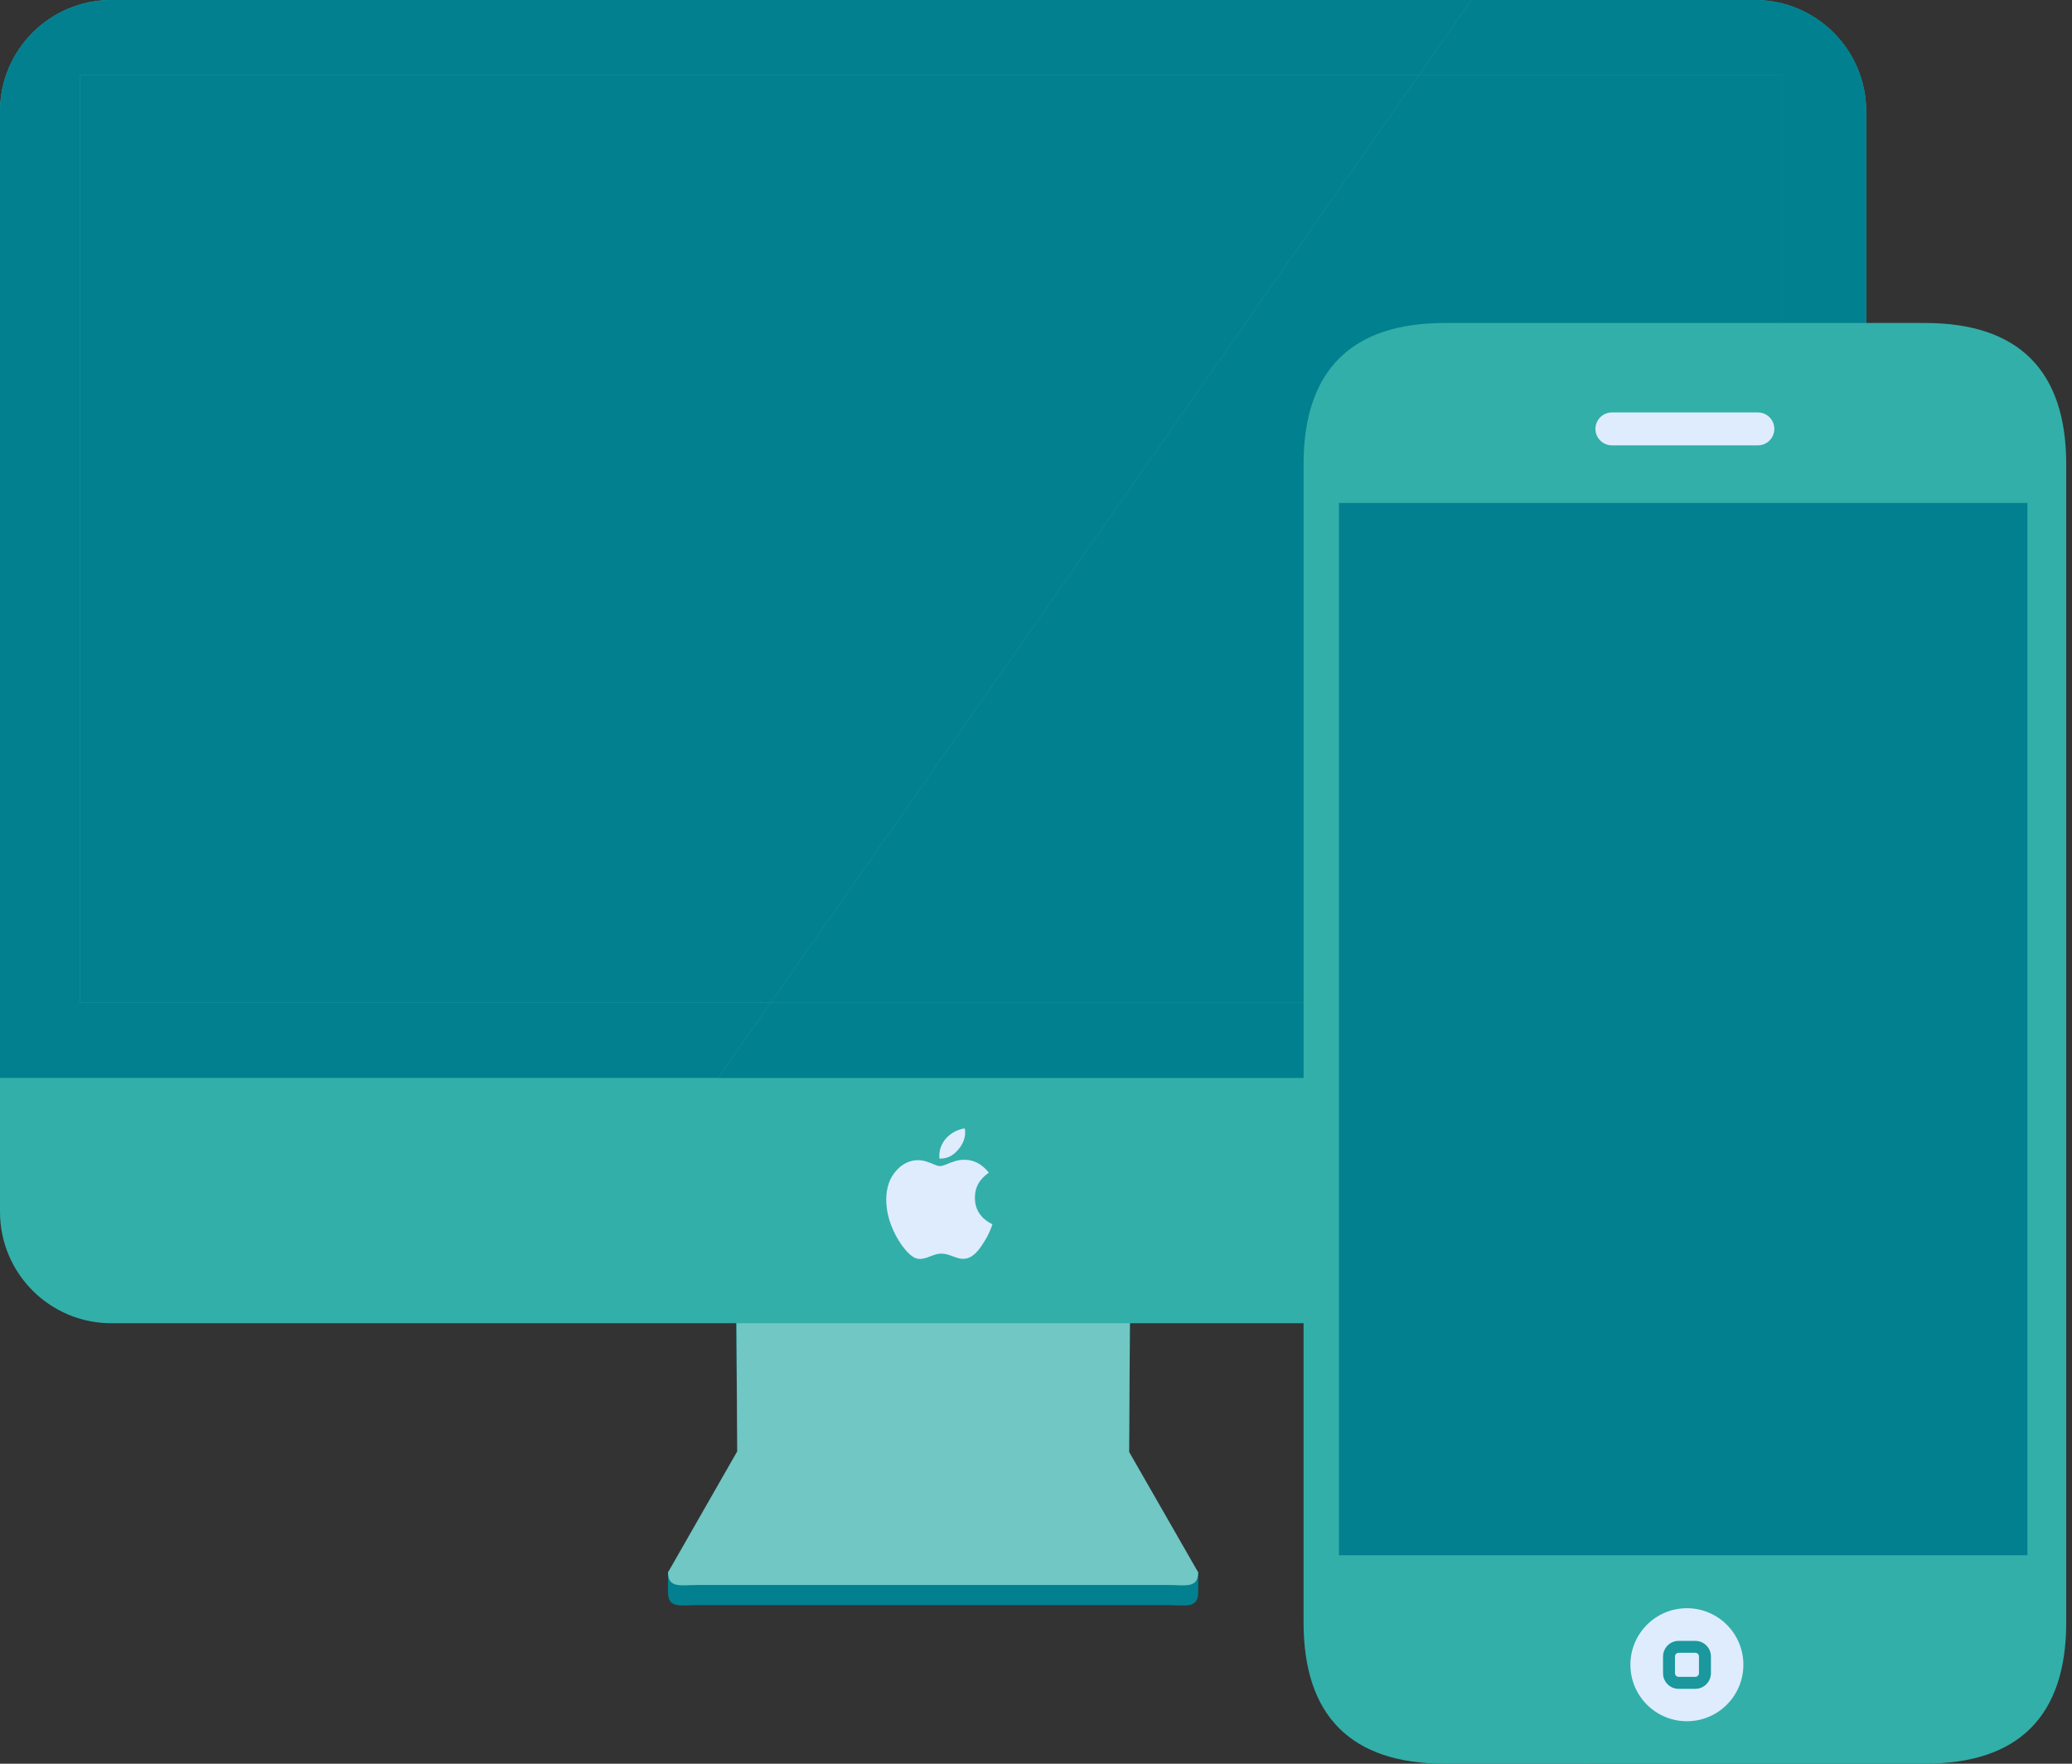 <svg width="235" height="200" viewBox="0 0 235 200" fill="none" xmlns="http://www.w3.org/2000/svg">
<rect x="0" y="0" width="235" height="200" fill="#333333" stroke="none"/>
<path d="M135.895 180.59C135.895 182.44 134.388 182.017 132.535 182.017H79.128C77.268 182.017 75.765 182.438 75.765 180.59V178.298L83.62 166.489L83.474 145.118C83.474 143.263 84.977 141.76 86.834 141.76H124.829C126.685 141.76 128.193 143.265 128.193 145.118L128.057 166.554L135.898 178.296V180.591H135.895V180.59Z" fill="#028090"/>
<path d="M135.895 178.301C135.895 180.157 134.388 179.733 132.535 179.733H79.128C77.268 179.733 75.765 180.154 75.765 178.301L83.62 164.566L83.474 143.198C83.474 141.338 84.977 139.84 86.834 139.84H124.829C126.685 139.84 128.193 141.34 128.193 143.198L128.057 164.634L135.895 178.301Z" fill="#70C7C3"/>
<path d="M211.661 137.417C211.661 144.396 206.003 150.052 199.027 150.052H12.634C5.655 150.052 0 144.396 0 137.417V12.634C0 5.658 5.655 0 12.634 0H199.027C206.003 0 211.661 5.658 211.661 12.634V137.417Z" fill="#32AFA9"/>
<path d="M109.423 127.958C109.621 129.032 109.108 129.913 108.555 130.502C108.075 131.018 107.437 131.424 106.548 131.373C106.375 129.501 107.864 128.194 109.401 127.955C109.412 127.958 109.415 127.958 109.423 127.958Z" fill="#DFECFD"/>
<path d="M112.152 132.971C111.175 133.668 110.473 134.585 110.584 136.134C110.676 137.454 111.539 138.352 112.561 138.83C112.323 139.527 112.044 140.14 111.693 140.701C111.235 141.431 110.578 142.502 109.605 142.708C108.493 142.936 107.796 142.076 106.578 142.165C105.651 142.236 104.818 143.001 103.879 142.683C103.429 142.526 102.952 142.043 102.648 141.679C101.698 140.543 100.814 138.777 100.589 137.079C100.396 135.62 100.592 134.354 101.18 133.382C101.796 132.374 102.944 131.405 104.468 131.582C104.85 131.625 105.23 131.758 105.574 131.89C105.87 132.004 106.264 132.229 106.63 132.229C106.977 132.224 107.416 131.985 107.758 131.863C108.154 131.719 108.569 131.567 108.995 131.532C110.541 131.393 111.481 132.155 112.152 132.971Z" fill="#DFECFD"/>
<path d="M211.661 12.634C211.661 5.658 206.003 0 199.027 0H166.877L160.942 8.493H202.187V113.712H87.409L81.456 122.234H211.661V12.634Z" fill="#028090"/>
<path d="M9.084 113.711V8.493H160.942L166.876 0H12.634C5.655 0 0 5.658 0 12.634V122.231H81.455L87.409 113.708H9.084V113.711Z" fill="#028090"/>
<path d="M9.084 113.71H87.41L160.942 8.492H9.084V113.71Z" fill="#028090"/>
<path opacity="0.3" d="M199.024 0H166.877L160.942 8.493H202.187V113.712H87.409L81.456 122.234H211.661V12.634C211.661 5.658 206.003 0 199.024 0Z" fill="#028090"/>
<path d="M202.186 113.71V8.492H160.942L87.41 113.71H202.186Z" fill="#028090"/>
<path opacity="0.3" d="M202.186 113.71V8.492H160.942L87.41 113.71H202.186Z" fill="#028090"/>
<path d="M234.345 183.981C234.345 194.597 228.942 200 218.325 199.994L163.866 199.999C153.25 199.999 147.847 194.596 147.847 183.98V52.639C147.847 42.025 153.25 36.625 163.866 36.625H218.325C228.942 36.625 234.345 42.025 234.345 52.639V183.981Z" fill="#32AFA9"/>
<path d="M191.323 195.181C194.861 195.181 197.729 192.312 197.729 188.774C197.729 185.236 194.861 182.367 191.323 182.367C187.784 182.367 184.916 185.236 184.916 188.774C184.916 192.312 187.784 195.181 191.323 195.181Z" fill="#DFECFD"/>
<path d="M192.275 191.509H190.385C189.908 191.509 189.463 191.325 189.13 190.986C188.791 190.647 188.612 190.199 188.617 189.724V187.844C188.617 186.868 189.412 186.07 190.385 186.07H192.275C193.254 186.07 194.049 186.867 194.049 187.844V189.73C194.049 190.712 193.254 191.509 192.275 191.509ZM190.384 187.424C190.151 187.424 189.972 187.607 189.972 187.842V189.727C189.972 189.844 190.016 189.947 190.089 190.025C190.168 190.104 190.273 190.15 190.385 190.15H192.275C192.509 190.15 192.693 189.96 192.693 189.727V187.842C192.693 187.607 192.514 187.424 192.275 187.424H190.384Z" fill="#1A989D"/>
<path d="M201.24 48.636C201.24 49.666 200.401 50.502 199.37 50.502H182.819C181.792 50.502 180.95 49.664 180.95 48.636C180.95 47.602 181.794 46.77 182.819 46.77H199.37C200.402 46.767 201.24 47.602 201.24 48.636Z" fill="#DFECFD"/>
<path d="M229.945 57.033H151.858V176.362H229.945V57.033Z" fill="#028090"/>
</svg>

